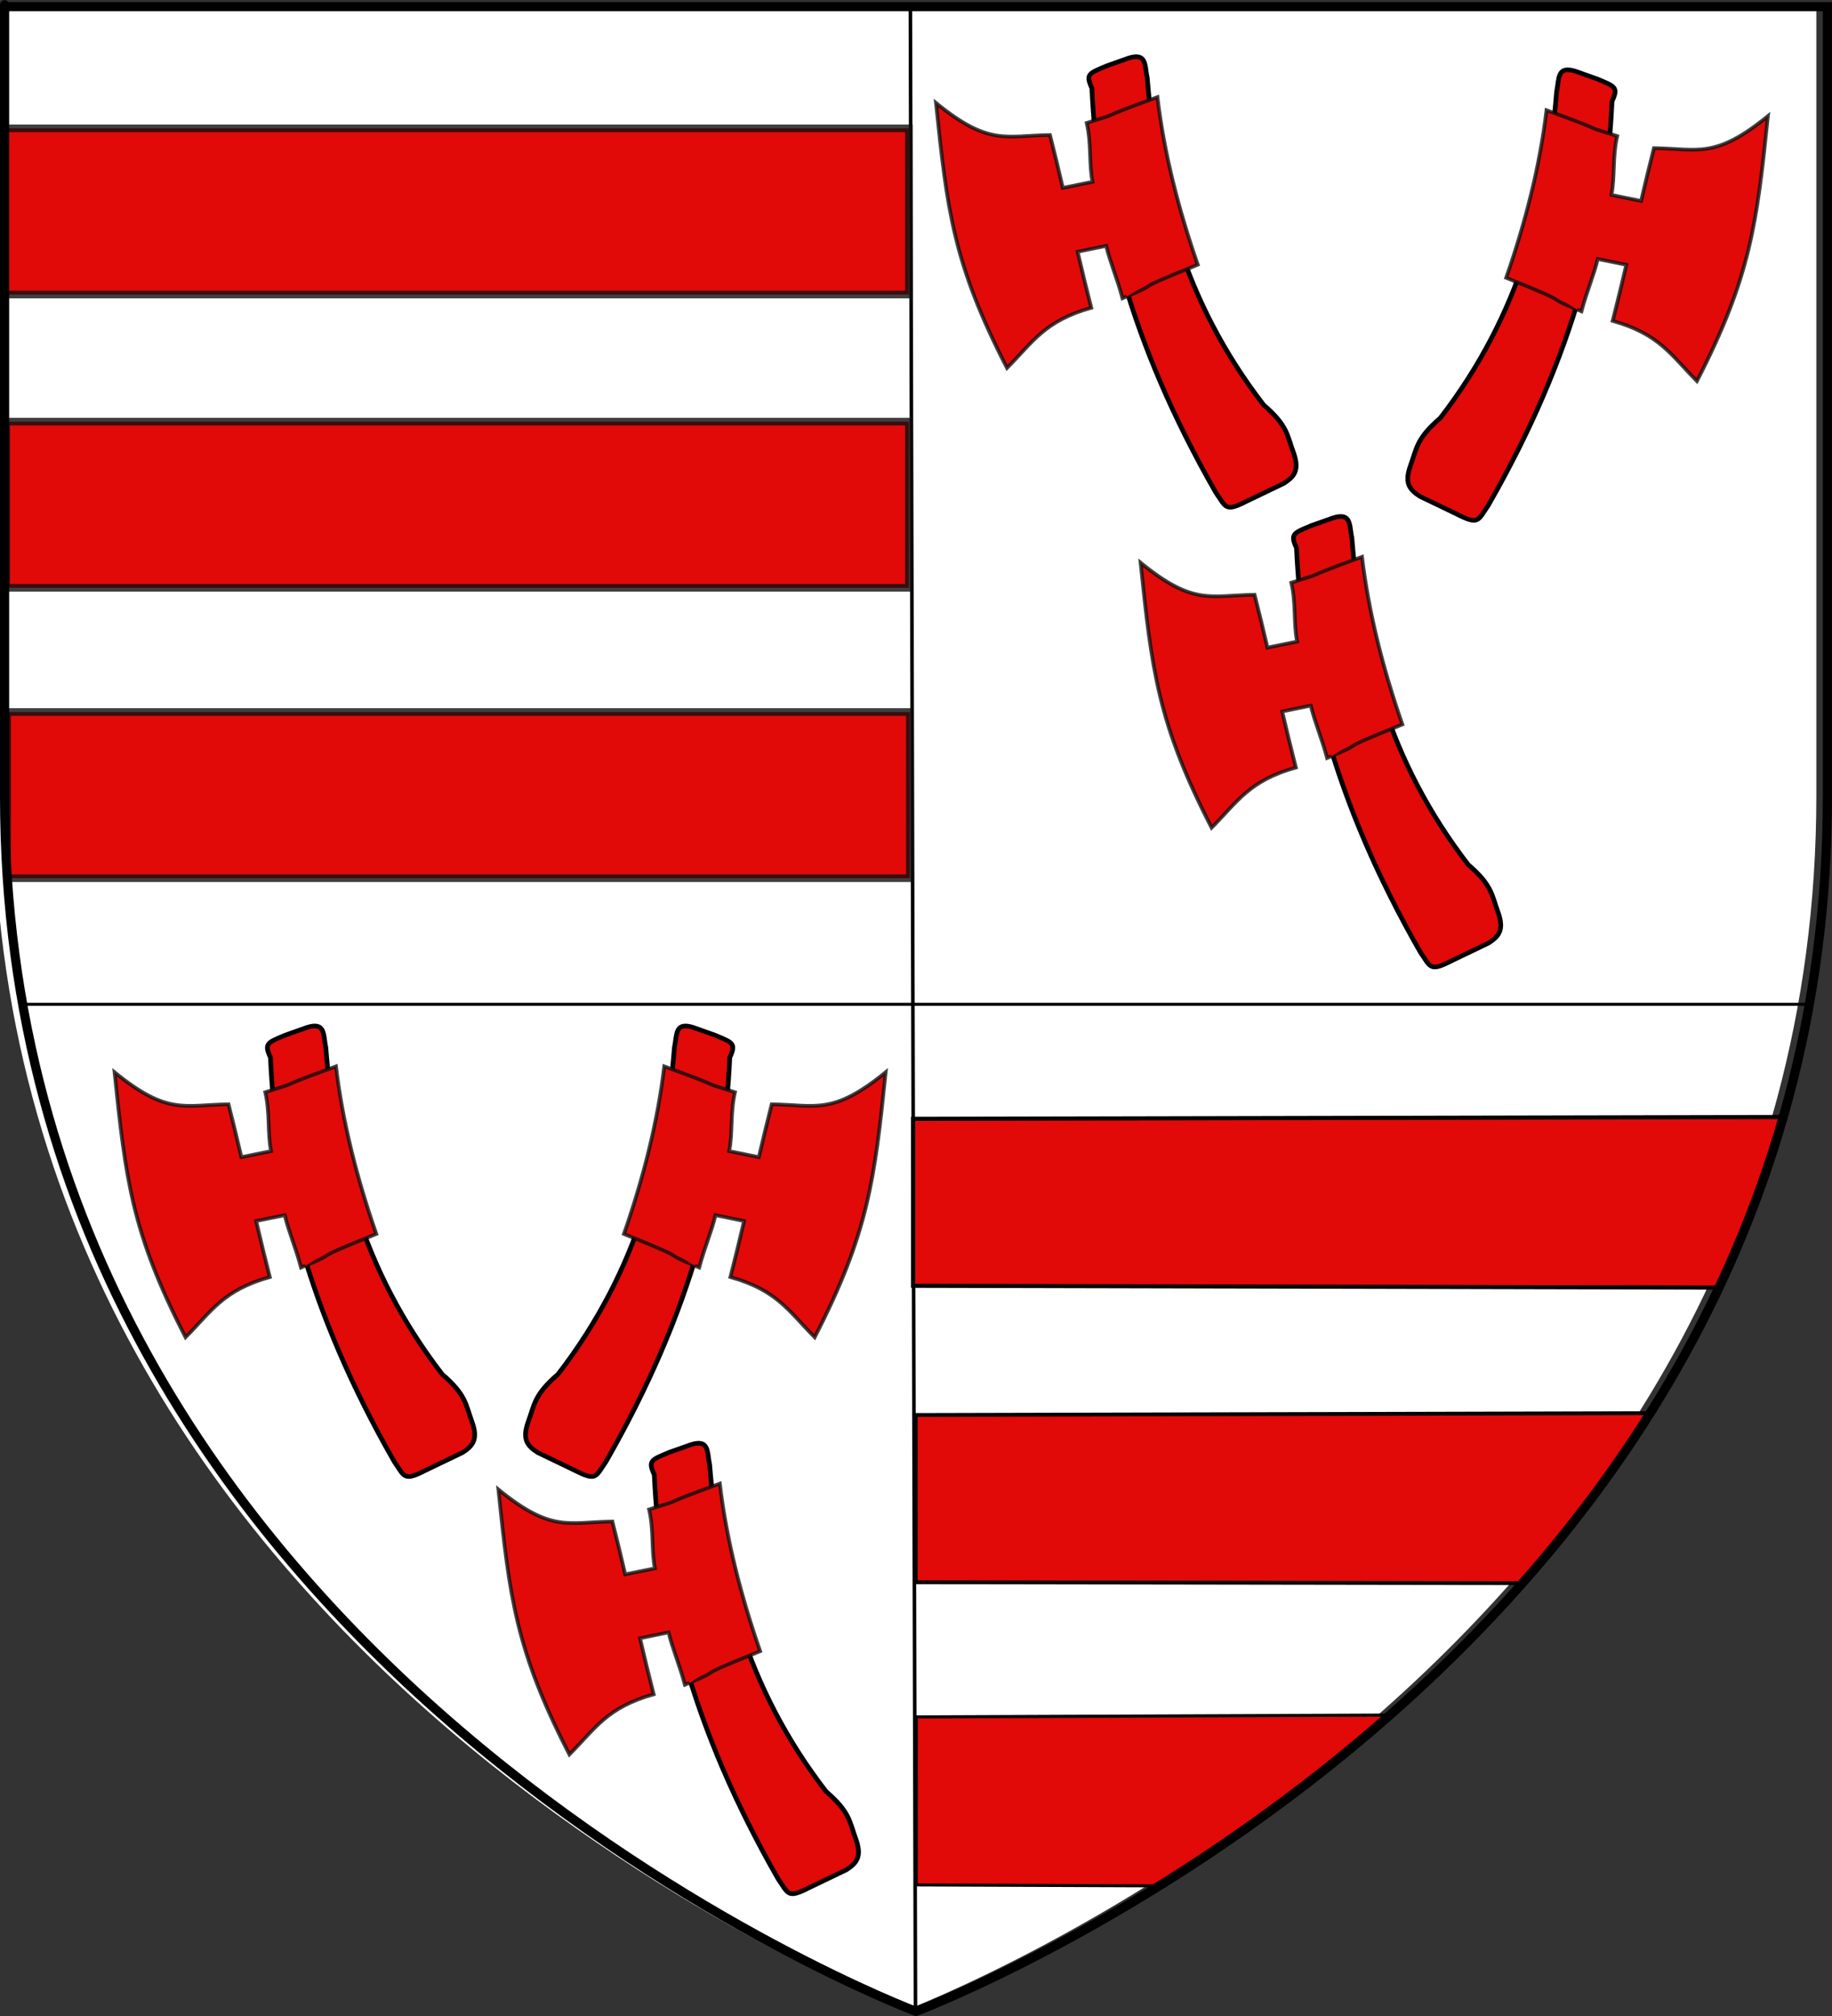 <?xml version="1.0" encoding="UTF-8" standalone="no"?>
<svg
   xmlns:dc="http://purl.org/dc/elements/1.1/"
   xmlns:cc="http://web.resource.org/cc/"
   xmlns:rdf="http://www.w3.org/1999/02/22-rdf-syntax-ns#"
   xmlns:svg="http://www.w3.org/2000/svg"
   xmlns="http://www.w3.org/2000/svg"
   xmlns:xlink="http://www.w3.org/1999/xlink"
   xmlns:sodipodi="http://sodipodi.sourceforge.net/DTD/sodipodi-0.dtd"
   xmlns:inkscape="http://www.inkscape.org/namespaces/inkscape"
   height="660"
   width="600"
   version="1.0"
   id="svg2"
   sodipodi:version="0.32"
   inkscape:version="0.45.1"
   sodipodi:docname="Blason_ville_fr_Etroeungt_(Nord).svg"
   sodipodi:docbase="C:\Documents and Settings\Propiétaire\Mes documents\Mes images\Blasons\SVG"
   inkscape:export-filename="/Users/olivier/Desktop/Blason Rouge/Blason_Vide_3D.png"
   inkscape:export-xdpi="144"
   inkscape:export-ydpi="144"
   inkscape:output_extension="org.inkscape.output.svg.inkscape">
  <rect width="100%" height="100%" fill="#333333" stroke="none"/>
  <sodipodi:namedview
     inkscape:window-height="742"
     inkscape:window-width="1024"
     inkscape:pageshadow="2"
     inkscape:pageopacity="0.0"
     guidetolerance="10.0"
     gridtolerance="10.0"
     objecttolerance="10.0"
     borderopacity="1.0"
     bordercolor="#666666"
     pagecolor="#ffffff"
     id="base"
     showgrid="false"
     height="660px"
     inkscape:zoom="0.82727273"
     inkscape:cx="300"
     inkscape:cy="330"
     inkscape:window-x="154"
     inkscape:window-y="203"
     inkscape:current-layer="layer3"
     showguides="true"
     inkscape:guide-bbox="true" />
  <desc
     id="desc4">Flag of Canton of Valais (Wallis)</desc>
  <defs
     id="defs6">
    <linearGradient
       id="linearGradient2893">
      <stop
         style="stop-color: white; stop-opacity: 0.314;"
         offset="0"
         id="stop2895" />
      <stop
         id="stop2897"
         offset="0.19"
         style="stop-color: white; stop-opacity: 0.251;" />
      <stop
         style="stop-color: rgb(107, 107, 107); stop-opacity: 0.125;"
         offset="0.6"
         id="stop2901" />
      <stop
         style="stop-color: black; stop-opacity: 0.125;"
         offset="1"
         id="stop2899" />
    </linearGradient>
    <radialGradient
       inkscape:collect="always"
       xlink:href="#linearGradient2893"
       id="radialGradient3163"
       gradientUnits="userSpaceOnUse"
       gradientTransform="matrix(1.353, 0, 0, 1.349, -77.629, -85.747)"
       cx="221.445"
       cy="226.331"
       fx="221.445"
       fy="226.331"
       r="300" />
  </defs>
  <g
     inkscape:groupmode="layer"
     id="layer3"
     inkscape:label="Fond écu"
     style="display:inline"
     sodipodi:insensitive="true">
    <path
       id="path2855"
       style="fill:#ffffff;fill-opacity:1;fill-rule:evenodd;stroke:none;stroke-width:1px;stroke-linecap:butt;stroke-linejoin:miter;stroke-opacity:1"
       d="M 296.374,658.198 C 296.374,658.198 594.874,545.877 594.874,260.426 C 594.874,-25.026 594.874,1.874 594.874,1.874 L -2.126,1.874 L -2.126,260.426 C -2.126,545.877 296.374,658.198 296.374,658.198 z "
       sodipodi:nodetypes="cccccc" />
    <path
       style="fill:none;fill-rule:evenodd;stroke:#000000;stroke-width:1.172px;stroke-linecap:butt;stroke-linejoin:miter;stroke-opacity:1"
       d="M 298.156,2.734 C 299.822,657.035 299.822,657.035 299.822,657.035"
       id="path3263" />
    <g
       id="g3387"
       style="display:inline"
       transform="translate(169.011,43.517)">
      <g
         id="g7979">
        <rect
           id="rect7092"
           style="fill:none;fill-opacity:1;fill-rule:nonzero;stroke:none;stroke-width:6.203;stroke-linecap:round;stroke-linejoin:round;stroke-miterlimit:4;stroke-dasharray:none;stroke-opacity:1"
           y="-7.1054274e-015"
           x="0"
           height="660"
           width="600" />
      </g>
    </g>
    <rect
       style="opacity:1;fill:#e20909;fill-opacity:1;fill-rule:nonzero;stroke:#0f0f0f;stroke-width:2.505;stroke-miterlimit:4;stroke-dasharray:none;stroke-opacity:0.796"
       id="rect3418"
       width="296.443"
       height="54.404"
       x="1.204"
       y="42.018" />
    <rect
       style="opacity:1;fill:#e20909;fill-opacity:1;fill-rule:nonzero;stroke:#0f0f0f;stroke-width:2.507;stroke-miterlimit:4;stroke-dasharray:none;stroke-opacity:0.796;display:inline"
       id="rect3420"
       width="295.66"
       height="54.403"
       x="1.996"
       y="138.029" />
    <rect
       style="opacity:1;fill:#e20909;fill-opacity:1;fill-rule:nonzero;stroke:#0f0f0f;stroke-width:2.507;stroke-miterlimit:4;stroke-dasharray:none;stroke-opacity:0.796;display:inline"
       id="rect3422"
       width="295.66"
       height="54.403"
       x="2.326"
       y="233.106" />
    <path
       style="fill:none;fill-rule:evenodd;stroke:#000000;stroke-width:1px;stroke-linecap:butt;stroke-linejoin:miter;stroke-opacity:1"
       d="M 6.044,328.791 C 591.099,328.791 591.099,328.791 591.099,328.791"
       id="path3430" />
    <path
       style="fill:#e20909;fill-opacity:1;fill-rule:evenodd;stroke:#000000;stroke-width:1px;stroke-linecap:butt;stroke-linejoin:miter;stroke-opacity:1"
       d="M 300.082,562.088 L 454.203,561.484 C 431.074,581.534 407.236,600.2 379.863,617.39 L 300.082,617.088 L 300.082,562.088 z "
       id="path3434"
       sodipodi:nodetypes="ccccc" />
    <path
       style="fill:#e20909;fill-opacity:1;fill-rule:evenodd;stroke:#000000;stroke-width:1.249px;stroke-linecap:butt;stroke-linejoin:miter;stroke-opacity:1;display:inline"
       d="M 299.905,463.24 L 541.414,462.638 C 522.396,488.039 527.65,483.353 499.262,518.296 L 299.905,517.995 L 299.905,463.24 z "
       id="path3436"
       sodipodi:nodetypes="ccccc" />
    <path
       style="fill:#e20909;fill-opacity:1;fill-rule:evenodd;stroke:#000000;stroke-width:1.355px;stroke-linecap:butt;stroke-linejoin:miter;stroke-opacity:1;display:inline"
       d="M 299.051,366.286 L 583.971,365.686 C 576.946,389.528 581.634,376.69 562.649,421.539 L 299.051,420.937 L 299.051,366.286 z "
       id="path3438"
       sodipodi:nodetypes="ccccc" />
    <g
       id="g3451"
       transform="translate(521.402,431.828)" />
  </g>
  <g
     inkscape:groupmode="layer"
     id="layer4"
     inkscape:label="Meubles"
     style="display: inline;"
     sodipodi:insensitive="true">
    <g
       style="fill: rgb(226, 9, 9); fill-opacity: 1; display: inline;"
       id="g3453"
       transform="matrix(0.243, 0.483, -0.494, 0.248, 473.123, -189.125)">
      <g
         id="g5432"
         style="fill: rgb(226, 9, 9); fill-opacity: 1;">
        <g
           id="g3197"
           style="fill: rgb(226, 9, 9); fill-opacity: 1;">
          <path
             d="M 264.473,363.932 C 332.005,393.497 411.762,411.633 516.979,405.967 C 527.965,404.474 530.137,406.224 530.051,391.786 L 530.487,367.477 C 529.712,359.937 527.352,355.689 516.979,354.309 C 505.341,353.049 500.55,350.044 482.556,357.348 C 404.077,372.166 337.238,357.078 274.277,332.026 C 266.433,329.981 260.048,325.205 258.155,336.584 L 256.412,350.258 C 255.635,361.627 255.083,363.619 264.473,363.932 z "
             style="overflow: visible; marker: none; opacity: 1; color: rgb(0, 0, 0); fill: rgb(226, 9, 9); fill-opacity: 1; fill-rule: nonzero; stroke: rgb(0, 0, 0); stroke-width: 2.79; stroke-linecap: round; stroke-linejoin: round; stroke-miterlimit: 4; stroke-dasharray: none; stroke-dashoffset: 0pt; stroke-opacity: 1; visibility: visible; display: inline;"
             id="path1882" />
          <path
             sodipodi:nodetypes="ccccccccccccc"
             id="path2197"
             d="M 287.09,331.621 C 281.623,377.817 286.495,348.04 281.875,375.913 C 294.479,378.918 304.622,385.676 315.318,388.525 L 310.503,405.854 C 299.763,403.323 289.075,400.867 278.415,398.586 C 266.695,422.307 267.887,433.777 230.116,450.384 C 291.151,473.039 321.796,484.021 392.816,483.336 C 385.673,462.526 377.572,450.971 383.138,422.731 C 371.675,420.278 360.335,417.682 349.088,415.031 L 353.703,398.331 C 362.965,400.53 374.392,401.174 386.471,403.653 C 388.738,374.398 384.569,403.346 388.767,354.892 C 353.226,350.283 319.096,342.954 287.09,331.621 z "
             style="opacity: 1; fill: rgb(226, 9, 9); fill-opacity: 1; fill-rule: nonzero; stroke: rgb(15, 15, 15); stroke-width: 2.208; stroke-miterlimit: 4; stroke-dasharray: none; stroke-opacity: 0.796;" />
          <path
             d="M 287.22,372.111 C 302.86,383.159 337.228,392.654 386.704,400.899 L 385.962,393.456 C 371.245,392.789 334.955,389.452 287.22,372.111 z "
             style="overflow: visible; marker: none; opacity: 1; color: rgb(0, 0, 0); fill: rgb(226, 9, 9); fill-opacity: 1; fill-rule: nonzero; stroke: none; stroke-width: 0.5; stroke-linecap: round; stroke-linejoin: round; stroke-miterlimit: 4; stroke-dasharray: none; stroke-dashoffset: 0pt; stroke-opacity: 1; visibility: visible; display: inline;"
             id="path1886" />
        </g>
      </g>
    </g>
    <g
       style="fill: rgb(226, 9, 9); fill-opacity: 1; display: inline;"
       id="g3467"
       transform="matrix(0.243, 0.483, -0.494, 0.248, 540.13, -38.615)">
      <g
         id="g3469"
         style="fill: rgb(226, 9, 9); fill-opacity: 1;">
        <g
           id="g3471"
           style="fill: rgb(226, 9, 9); fill-opacity: 1;">
          <path
             d="M 264.473,363.932 C 332.005,393.497 411.762,411.633 516.979,405.967 C 527.965,404.474 530.137,406.224 530.051,391.786 L 530.487,367.477 C 529.712,359.937 527.352,355.689 516.979,354.309 C 505.341,353.049 500.55,350.044 482.556,357.348 C 404.077,372.166 337.238,357.078 274.277,332.026 C 266.433,329.981 260.048,325.205 258.155,336.584 L 256.412,350.258 C 255.635,361.627 255.083,363.619 264.473,363.932 z "
             style="overflow: visible; marker: none; opacity: 1; color: rgb(0, 0, 0); fill: rgb(226, 9, 9); fill-opacity: 1; fill-rule: nonzero; stroke: rgb(0, 0, 0); stroke-width: 2.79; stroke-linecap: round; stroke-linejoin: round; stroke-miterlimit: 4; stroke-dasharray: none; stroke-dashoffset: 0pt; stroke-opacity: 1; visibility: visible; display: inline;"
             id="path3473" />
          <path
             sodipodi:nodetypes="ccccccccccccc"
             id="path3475"
             d="M 287.09,331.621 C 281.623,377.817 286.495,348.04 281.875,375.913 C 294.479,378.918 304.622,385.676 315.318,388.525 L 310.503,405.854 C 299.763,403.323 289.075,400.867 278.415,398.586 C 266.695,422.307 267.887,433.777 230.116,450.384 C 291.151,473.039 321.796,484.021 392.816,483.336 C 385.673,462.526 377.572,450.971 383.138,422.731 C 371.675,420.278 360.335,417.682 349.088,415.031 L 353.703,398.331 C 362.965,400.53 374.392,401.174 386.471,403.653 C 388.738,374.398 384.569,403.346 388.767,354.892 C 353.226,350.283 319.096,342.954 287.09,331.621 z "
             style="opacity: 1; fill: rgb(226, 9, 9); fill-opacity: 1; fill-rule: nonzero; stroke: rgb(15, 15, 15); stroke-width: 2.208; stroke-miterlimit: 4; stroke-dasharray: none; stroke-opacity: 0.796;" />
          <path
             d="M 287.22,372.111 C 302.86,383.159 337.228,392.654 386.704,400.899 L 385.962,393.456 C 371.245,392.789 334.955,389.452 287.22,372.111 z "
             style="overflow: visible; marker: none; opacity: 1; color: rgb(0, 0, 0); fill: rgb(226, 9, 9); fill-opacity: 1; fill-rule: nonzero; stroke: none; stroke-width: 0.5; stroke-linecap: round; stroke-linejoin: round; stroke-miterlimit: 4; stroke-dasharray: none; stroke-dashoffset: 0pt; stroke-opacity: 1; visibility: visible; display: inline;"
             id="path3477" />
        </g>
      </g>
    </g>
    <g
       style="fill: rgb(226, 9, 9); fill-opacity: 1; display: inline;"
       id="g3479"
       transform="matrix(0.243, 0.483, -0.494, 0.248, 204.086, 128.198)">
      <g
         id="g3481"
         style="fill: rgb(226, 9, 9); fill-opacity: 1;">
        <g
           id="g3483"
           style="fill: rgb(226, 9, 9); fill-opacity: 1;">
          <path
             d="M 264.473,363.932 C 332.005,393.497 411.762,411.633 516.979,405.967 C 527.965,404.474 530.137,406.224 530.051,391.786 L 530.487,367.477 C 529.712,359.937 527.352,355.689 516.979,354.309 C 505.341,353.049 500.55,350.044 482.556,357.348 C 404.077,372.166 337.238,357.078 274.277,332.026 C 266.433,329.981 260.048,325.205 258.155,336.584 L 256.412,350.258 C 255.635,361.627 255.083,363.619 264.473,363.932 z "
             style="overflow: visible; marker: none; opacity: 1; color: rgb(0, 0, 0); fill: rgb(226, 9, 9); fill-opacity: 1; fill-rule: nonzero; stroke: rgb(0, 0, 0); stroke-width: 2.79; stroke-linecap: round; stroke-linejoin: round; stroke-miterlimit: 4; stroke-dasharray: none; stroke-dashoffset: 0pt; stroke-opacity: 1; visibility: visible; display: inline;"
             id="path3485" />
          <path
             sodipodi:nodetypes="ccccccccccccc"
             id="path3487"
             d="M 287.09,331.621 C 281.623,377.817 286.495,348.04 281.875,375.913 C 294.479,378.918 304.622,385.676 315.318,388.525 L 310.503,405.854 C 299.763,403.323 289.075,400.867 278.415,398.586 C 266.695,422.307 267.887,433.777 230.116,450.384 C 291.151,473.039 321.796,484.021 392.816,483.336 C 385.673,462.526 377.572,450.971 383.138,422.731 C 371.675,420.278 360.335,417.682 349.088,415.031 L 353.703,398.331 C 362.965,400.53 374.392,401.174 386.471,403.653 C 388.738,374.398 384.569,403.346 388.767,354.892 C 353.226,350.283 319.096,342.954 287.09,331.621 z "
             style="opacity: 1; fill: rgb(226, 9, 9); fill-opacity: 1; fill-rule: nonzero; stroke: rgb(15, 15, 15); stroke-width: 2.208; stroke-miterlimit: 4; stroke-dasharray: none; stroke-opacity: 0.796;" />
          <path
             d="M 287.22,372.111 C 302.86,383.159 337.228,392.654 386.704,400.899 L 385.962,393.456 C 371.245,392.789 334.955,389.452 287.22,372.111 z "
             style="overflow: visible; marker: none; opacity: 1; color: rgb(0, 0, 0); fill: rgb(226, 9, 9); fill-opacity: 1; fill-rule: nonzero; stroke: none; stroke-width: 0.5; stroke-linecap: round; stroke-linejoin: round; stroke-miterlimit: 4; stroke-dasharray: none; stroke-dashoffset: 0pt; stroke-opacity: 1; visibility: visible; display: inline;"
             id="path3489" />
        </g>
      </g>
    </g>
    <g
       style="fill: rgb(226, 9, 9); fill-opacity: 1; display: inline;"
       id="g3491"
       transform="matrix(0.243, 0.483, -0.494, 0.248, 329.801, 264.791)">
      <g
         id="g3493"
         style="fill: rgb(226, 9, 9); fill-opacity: 1;">
        <g
           id="g3495"
           style="fill: rgb(226, 9, 9); fill-opacity: 1;">
          <path
             d="M 264.473,363.932 C 332.005,393.497 411.762,411.633 516.979,405.967 C 527.965,404.474 530.137,406.224 530.051,391.786 L 530.487,367.477 C 529.712,359.937 527.352,355.689 516.979,354.309 C 505.341,353.049 500.55,350.044 482.556,357.348 C 404.077,372.166 337.238,357.078 274.277,332.026 C 266.433,329.981 260.048,325.205 258.155,336.584 L 256.412,350.258 C 255.635,361.627 255.083,363.619 264.473,363.932 z "
             style="overflow: visible; marker: none; opacity: 1; color: rgb(0, 0, 0); fill: rgb(226, 9, 9); fill-opacity: 1; fill-rule: nonzero; stroke: rgb(0, 0, 0); stroke-width: 2.79; stroke-linecap: round; stroke-linejoin: round; stroke-miterlimit: 4; stroke-dasharray: none; stroke-dashoffset: 0pt; stroke-opacity: 1; visibility: visible; display: inline;"
             id="path3497" />
          <path
             sodipodi:nodetypes="ccccccccccccc"
             id="path3499"
             d="M 287.09,331.621 C 281.623,377.817 286.495,348.04 281.875,375.913 C 294.479,378.918 304.622,385.676 315.318,388.525 L 310.503,405.854 C 299.763,403.323 289.075,400.867 278.415,398.586 C 266.695,422.307 267.887,433.777 230.116,450.384 C 291.151,473.039 321.796,484.021 392.816,483.336 C 385.673,462.526 377.572,450.971 383.138,422.731 C 371.675,420.278 360.335,417.682 349.088,415.031 L 353.703,398.331 C 362.965,400.53 374.392,401.174 386.471,403.653 C 388.738,374.398 384.569,403.346 388.767,354.892 C 353.226,350.283 319.096,342.954 287.09,331.621 z "
             style="opacity: 1; fill: rgb(226, 9, 9); fill-opacity: 1; fill-rule: nonzero; stroke: rgb(15, 15, 15); stroke-width: 2.208; stroke-miterlimit: 4; stroke-dasharray: none; stroke-opacity: 0.796;" />
          <path
             d="M 287.22,372.111 C 302.86,383.159 337.228,392.654 386.704,400.899 L 385.962,393.456 C 371.245,392.789 334.955,389.452 287.22,372.111 z "
             style="overflow: visible; marker: none; opacity: 1; color: rgb(0, 0, 0); fill: rgb(226, 9, 9); fill-opacity: 1; fill-rule: nonzero; stroke: none; stroke-width: 0.5; stroke-linecap: round; stroke-linejoin: round; stroke-miterlimit: 4; stroke-dasharray: none; stroke-dashoffset: 0pt; stroke-opacity: 1; visibility: visible; display: inline;"
             id="path3501" />
        </g>
      </g>
    </g>
    <g
       style="fill: rgb(226, 9, 9); fill-opacity: 1; display: inline;"
       id="g3503"
       transform="matrix(-0.243, 0.483, 0.494, 0.248, 412.441, -184.835)">
      <g
         id="g3505"
         style="fill: rgb(226, 9, 9); fill-opacity: 1;">
        <g
           id="g3507"
           style="fill: rgb(226, 9, 9); fill-opacity: 1;">
          <path
             d="M 264.473,363.932 C 332.005,393.497 411.762,411.633 516.979,405.967 C 527.965,404.474 530.137,406.224 530.051,391.786 L 530.487,367.477 C 529.712,359.937 527.352,355.689 516.979,354.309 C 505.341,353.049 500.55,350.044 482.556,357.348 C 404.077,372.166 337.238,357.078 274.277,332.026 C 266.433,329.981 260.048,325.205 258.155,336.584 L 256.412,350.258 C 255.635,361.627 255.083,363.619 264.473,363.932 z "
             style="overflow: visible; marker: none; opacity: 1; color: rgb(0, 0, 0); fill: rgb(226, 9, 9); fill-opacity: 1; fill-rule: nonzero; stroke: rgb(0, 0, 0); stroke-width: 2.79; stroke-linecap: round; stroke-linejoin: round; stroke-miterlimit: 4; stroke-dasharray: none; stroke-dashoffset: 0pt; stroke-opacity: 1; visibility: visible; display: inline;"
             id="path3509" />
          <path
             sodipodi:nodetypes="ccccccccccccc"
             id="path3511"
             d="M 287.09,331.621 C 281.623,377.817 286.495,348.04 281.875,375.913 C 294.479,378.918 304.622,385.676 315.318,388.525 L 310.503,405.854 C 299.763,403.323 289.075,400.867 278.415,398.586 C 266.695,422.307 267.887,433.777 230.116,450.384 C 291.151,473.039 321.796,484.021 392.816,483.336 C 385.673,462.526 377.572,450.971 383.138,422.731 C 371.675,420.278 360.335,417.682 349.088,415.031 L 353.703,398.331 C 362.965,400.53 374.392,401.174 386.471,403.653 C 388.738,374.398 384.569,403.346 388.767,354.892 C 353.226,350.283 319.096,342.954 287.09,331.621 z "
             style="opacity: 1; fill: rgb(226, 9, 9); fill-opacity: 1; fill-rule: nonzero; stroke: rgb(15, 15, 15); stroke-width: 2.208; stroke-miterlimit: 4; stroke-dasharray: none; stroke-opacity: 0.796;" />
          <path
             d="M 287.22,372.111 C 302.86,383.159 337.228,392.654 386.704,400.899 L 385.962,393.456 C 371.245,392.789 334.955,389.452 287.22,372.111 z "
             style="overflow: visible; marker: none; opacity: 1; color: rgb(0, 0, 0); fill: rgb(226, 9, 9); fill-opacity: 1; fill-rule: nonzero; stroke: none; stroke-width: 0.5; stroke-linecap: round; stroke-linejoin: round; stroke-miterlimit: 4; stroke-dasharray: none; stroke-dashoffset: 0pt; stroke-opacity: 1; visibility: visible; display: inline;"
             id="path3513" />
        </g>
      </g>
    </g>
    <g
       style="fill: rgb(226, 9, 9); fill-opacity: 1; display: inline;"
       id="g3515"
       transform="matrix(-0.243, 0.483, 0.494, 0.248, 123.496, 128.198)">
      <g
         id="g3517"
         style="fill: rgb(226, 9, 9); fill-opacity: 1;">
        <g
           id="g3519"
           style="fill: rgb(226, 9, 9); fill-opacity: 1;">
          <path
             d="M 264.473,363.932 C 332.005,393.497 411.762,411.633 516.979,405.967 C 527.965,404.474 530.137,406.224 530.051,391.786 L 530.487,367.477 C 529.712,359.937 527.352,355.689 516.979,354.309 C 505.341,353.049 500.55,350.044 482.556,357.348 C 404.077,372.166 337.238,357.078 274.277,332.026 C 266.433,329.981 260.048,325.205 258.155,336.584 L 256.412,350.258 C 255.635,361.627 255.083,363.619 264.473,363.932 z "
             style="overflow: visible; marker: none; opacity: 1; color: rgb(0, 0, 0); fill: rgb(226, 9, 9); fill-opacity: 1; fill-rule: nonzero; stroke: rgb(0, 0, 0); stroke-width: 2.79; stroke-linecap: round; stroke-linejoin: round; stroke-miterlimit: 4; stroke-dasharray: none; stroke-dashoffset: 0pt; stroke-opacity: 1; visibility: visible; display: inline;"
             id="path3521" />
          <path
             sodipodi:nodetypes="ccccccccccccc"
             id="path3523"
             d="M 287.09,331.621 C 281.623,377.817 286.495,348.04 281.875,375.913 C 294.479,378.918 304.622,385.676 315.318,388.525 L 310.503,405.854 C 299.763,403.323 289.075,400.867 278.415,398.586 C 266.695,422.307 267.887,433.777 230.116,450.384 C 291.151,473.039 321.796,484.021 392.816,483.336 C 385.673,462.526 377.572,450.971 383.138,422.731 C 371.675,420.278 360.335,417.682 349.088,415.031 L 353.703,398.331 C 362.965,400.53 374.392,401.174 386.471,403.653 C 388.738,374.398 384.569,403.346 388.767,354.892 C 353.226,350.283 319.096,342.954 287.09,331.621 z "
             style="opacity: 1; fill: rgb(226, 9, 9); fill-opacity: 1; fill-rule: nonzero; stroke: rgb(15, 15, 15); stroke-width: 2.208; stroke-miterlimit: 4; stroke-dasharray: none; stroke-opacity: 0.796;" />
          <path
             d="M 287.22,372.111 C 302.86,383.159 337.228,392.654 386.704,400.899 L 385.962,393.456 C 371.245,392.789 334.955,389.452 287.22,372.111 z "
             style="overflow: visible; marker: none; opacity: 1; color: rgb(0, 0, 0); fill: rgb(226, 9, 9); fill-opacity: 1; fill-rule: nonzero; stroke: none; stroke-width: 0.5; stroke-linecap: round; stroke-linejoin: round; stroke-miterlimit: 4; stroke-dasharray: none; stroke-dashoffset: 0pt; stroke-opacity: 1; visibility: visible; display: inline;"
             id="path3525" />
        </g>
      </g>
    </g>
  </g>
  <g
     inkscape:groupmode="layer"
     id="layer2"
     inkscape:label="Reflet final"
     sodipodi:insensitive="true"
     style="display: inline;">
    <path
       sodipodi:nodetypes="cccccc"
       d="M 300,658.5 C 300,658.5 598.5,546.18 598.5,260.728 C 598.5,-24.723 598.5,2.176 598.5,2.176 L 1.5,2.176 L 1.5,260.728 C 1.5,546.18 300,658.5 300,658.5 z "
       style="opacity: 1; fill: url(#radialGradient3163) rgb(0, 0, 0); fill-opacity: 1; fill-rule: evenodd; stroke: none; stroke-width: 1px; stroke-linecap: butt; stroke-linejoin: miter; stroke-opacity: 1;"
       id="path2875"
       inkscape:export-xdpi="144"
       inkscape:export-ydpi="144" />
  </g>
  <g
     inkscape:groupmode="layer"
     id="layer1"
     inkscape:label="Contour final"
     sodipodi:insensitive="true"
     style="display: inline;">
    <path
       sodipodi:nodetypes="cccccc"
       d="M 300,658.5 C 300,658.5 1.5,546.18 1.5,260.728 C 1.5,-24.723 1.5,2.176 1.5,2.176 L 598.5,2.176 L 598.5,260.728 C 598.5,546.18 300,658.5 300,658.5 z "
       style="opacity: 1; fill: none; fill-opacity: 1; fill-rule: evenodd; stroke: rgb(0, 0, 0); stroke-width: 3; stroke-linecap: butt; stroke-linejoin: miter; stroke-miterlimit: 4; stroke-dasharray: none; stroke-opacity: 1;"
       id="path1411"
       inkscape:export-xdpi="144"
       inkscape:export-ydpi="144" />
  </g>
</svg>
